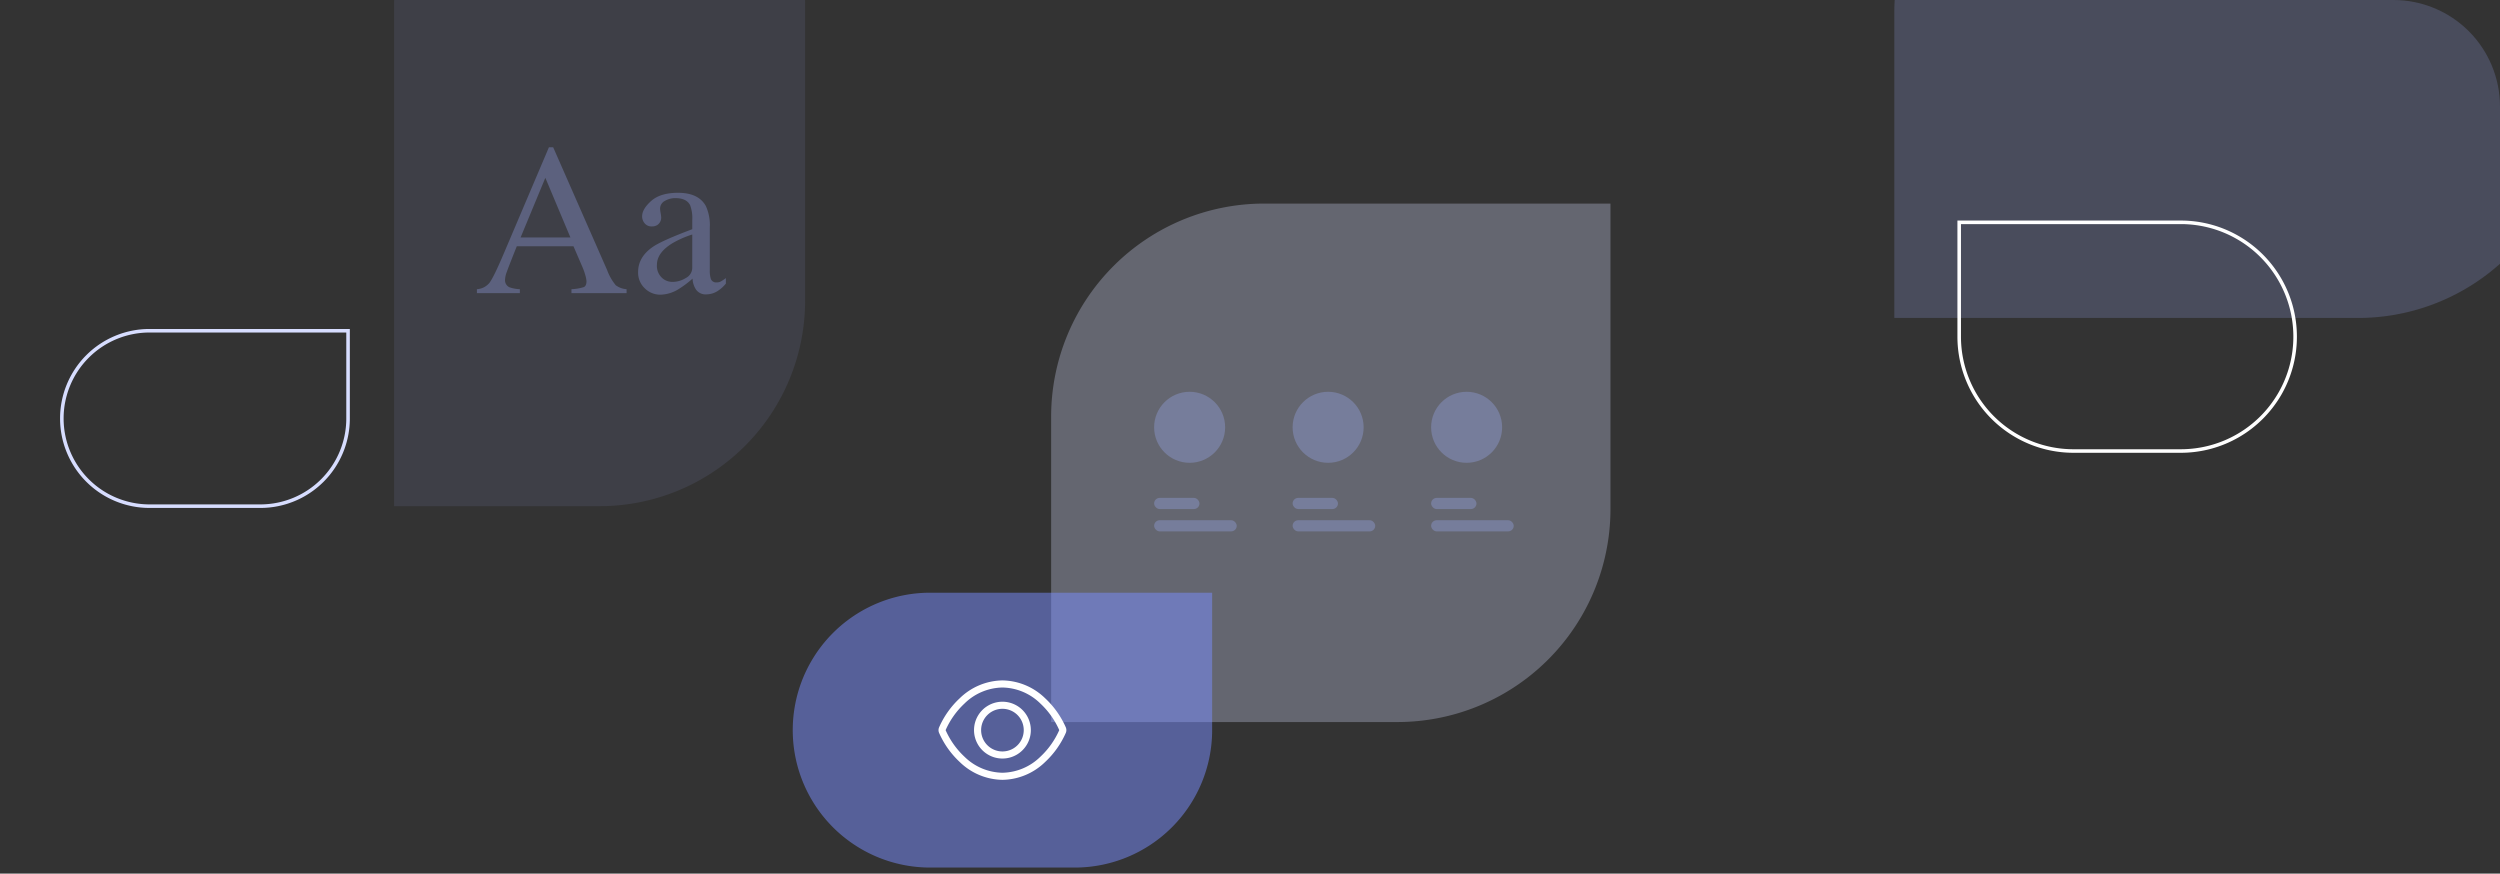 <svg xmlns="http://www.w3.org/2000/svg" xmlns:xlink="http://www.w3.org/1999/xlink" width="704" height="246" viewBox="0 0 704 246">
  <rect x="0" y="0" width="704" height="246" fill="#333333" stroke="none"/>
  <defs>
    <style>
      .cls-1, .cls-8 {
        fill: #d7ddff;
      }

      .cls-1 {
        stroke: rgba(255,255,255,0.5);
      }

      .cls-1, .cls-3 {
        opacity: 0.2;
      }

      .cls-2 {
        clip-path: url(#clip-path);
      }

      .cls-3, .cls-6 {
        fill: #a1b0ff;
      }

      .cls-4, .cls-5 {
        fill: none;
      }

      .cls-4 {
        stroke: #fff;
      }

      .cls-5 {
        stroke: #d7ddff;
      }

      .cls-6 {
        opacity: 0.1;
      }

      .cls-7 {
        fill: rgba(161,176,255,0.3);
      }

      .cls-8 {
        opacity: 0.3;
      }

      .cls-9 {
        fill: #7a8fff;
        opacity: 0.5;
      }

      .cls-10 {
        fill: #fff;
      }
    </style>
    <clipPath id="clip-path">
      <path id="Rectangle_32479" data-name="Rectangle 32479" class="cls-1" d="M30,0H674a30,30,0,0,1,30,30V246a0,0,0,0,1,0,0H0a0,0,0,0,1,0,0V30A30,30,0,0,1,30,0Z"/>
    </clipPath>
  </defs>
  <g id="Mask_Group_20907" data-name="Mask Group 20907" class="cls-2">
    <g id="Group_41332" data-name="Group 41332" transform="translate(17.414 -56.462)">
      <g id="Group_41328" data-name="Group 41328" transform="translate(516.025)">
        <path id="Path_53055" data-name="Path 53055" class="cls-3" d="M60,0h70.576a60,60,0,0,1,60,60V86a60,60,0,0,1-60,60H0V60A60,60,0,0,1,60,0Z" transform="translate(0)"/>
        <path id="Path_53056" data-name="Path 53056" class="cls-4" d="M32.2,0H62.4A32.2,32.2,0,0,1,94.6,32.2v32.2H32.2A32.2,32.2,0,0,1,32.2,0Z" transform="translate(112.87 183.469) rotate(180)"/>
      </g>
      <g id="Group_41331" data-name="Group 41331">
        <path id="Path_53049" data-name="Path 53049" class="cls-5" d="M24.7,0A24.7,24.7,0,0,1,49.4,24.7v55.9H24.7A24.7,24.7,0,0,1,0,55.9V24.7A24.7,24.7,0,0,1,24.7,0Z" transform="translate(0 199) rotate(-90)"/>
        <g id="Group_41330" data-name="Group 41330" transform="translate(93.568)">
          <path id="Path_53050" data-name="Path 53050" class="cls-6" d="M57.869,0a57.869,57.869,0,0,1,57.869,57.869v83.262A57.869,57.869,0,0,1,57.869,199H0V57.869A57.869,57.869,0,0,1,57.869,0Z"/>
          <path id="Path_53051" data-name="Path 53051" class="cls-7" d="M27.224-15.667l-7.059-16.8-6.97,16.8ZM.894,0V-1.1a4.94,4.94,0,0,0,3.53-1.787Q5.6-4.408,8.459-11.14L21.177-41.074h1.191L37.559-6.493a14.692,14.692,0,0,0,2.427,4.274A5.768,5.768,0,0,0,43.04-1.1V0H27.521V-1.1a13.679,13.679,0,0,0,3.455-.581q.774-.343.774-1.683a7.411,7.411,0,0,0-.3-1.579,17.173,17.173,0,0,0-.834-2.383l-2.532-5.868H12.123Q9.74-7.208,9.278-5.883a6.84,6.84,0,0,0-.462,2.1,2.167,2.167,0,0,0,1.251,2.145,9.951,9.951,0,0,0,2.919.536V0ZM61.536-16.5A27.272,27.272,0,0,0,55.877-14q-4.289,2.651-4.289,6.017a4.577,4.577,0,0,0,1.787,3.991,4.339,4.339,0,0,0,2.591.834,7.117,7.117,0,0,0,3.768-1.1,3.233,3.233,0,0,0,1.8-2.8ZM46.286-5.927q0-4.319,4.319-7.208,2.74-1.787,10.931-4.855v-2.532a10.43,10.43,0,0,0-.6-4.229q-1.013-2-4.2-2a5.785,5.785,0,0,0-2.889.774,2.46,2.46,0,0,0-1.37,2.2,8.08,8.08,0,0,0,.149,1.206,8.562,8.562,0,0,1,.149,1.087,2.476,2.476,0,0,1-1.1,2.323,2.773,2.773,0,0,1-1.489.387,2.5,2.5,0,0,1-2.055-.879,3.017,3.017,0,0,1-.715-1.951q0-2.085,2.576-4.364t7.551-2.279q5.778,0,7.833,3.753a12.962,12.962,0,0,1,1.1,5.987V-6.553a7.992,7.992,0,0,0,.238,2.383,1.555,1.555,0,0,0,1.608,1.162,2.68,2.68,0,0,0,1.132-.208,11.568,11.568,0,0,0,1.549-1.013v1.549A9.694,9.694,0,0,1,68.953-.774a5.989,5.989,0,0,1-3.4,1.132A3.316,3.316,0,0,1,62.623-.953a5.877,5.877,0,0,1-1-3.127,28.049,28.049,0,0,1-3.872,2.919A10.147,10.147,0,0,1,52.6.447a6.193,6.193,0,0,1-4.438-1.8A6.067,6.067,0,0,1,46.286-5.927Z" transform="translate(22.422 139)"/>
        </g>
      </g>
      <g id="Group_41329" data-name="Group 41329" transform="translate(205.825 113.789)">
        <g id="Group_41326" data-name="Group 41326" transform="translate(73.239)">
          <path id="Path_53054" data-name="Path 53054" class="cls-8" d="M60,0h97.508V86a60,60,0,0,1-60,60H0V60A60,60,0,0,1,60,0Z" transform="translate(-0.477)"/>
          <g id="Group_41325" data-name="Group 41325" transform="translate(25.523 53)">
            <g id="Group_41322" data-name="Group 41322" transform="translate(3)">
              <circle id="Ellipse_1099" data-name="Ellipse 1099" class="cls-7" cx="10" cy="10" r="10"/>
              <g id="Group_41079" data-name="Group 41079" transform="translate(0 29.878)">
                <rect id="Rectangle_31636" data-name="Rectangle 31636" class="cls-7" width="12.772" height="3.145" rx="1.573" transform="translate(0 0)"/>
                <rect id="Rectangle_31637" data-name="Rectangle 31637" class="cls-7" width="23.263" height="3.145" rx="1.573" transform="translate(0 6.29)"/>
              </g>
            </g>
            <g id="Group_42451" data-name="Group 42451" transform="translate(42)">
              <circle id="Ellipse_1099-2" data-name="Ellipse 1099" class="cls-7" cx="10" cy="10" r="10"/>
              <g id="Group_41079-2" data-name="Group 41079" transform="translate(0 29.878)">
                <rect id="Rectangle_31636-2" data-name="Rectangle 31636" class="cls-7" width="12.772" height="3.145" rx="1.573" transform="translate(0 0)"/>
                <rect id="Rectangle_31637-2" data-name="Rectangle 31637" class="cls-7" width="23.263" height="3.145" rx="1.573" transform="translate(0 6.29)"/>
              </g>
            </g>
            <g id="Group_42452" data-name="Group 42452" transform="translate(81)">
              <circle id="Ellipse_1099-3" data-name="Ellipse 1099" class="cls-7" cx="10" cy="10" r="10"/>
              <g id="Group_41079-3" data-name="Group 41079" transform="translate(0 29.878)">
                <rect id="Rectangle_31636-3" data-name="Rectangle 31636" class="cls-7" width="12.772" height="3.145" rx="1.573" transform="translate(0 0)"/>
                <rect id="Rectangle_31637-3" data-name="Rectangle 31637" class="cls-7" width="23.263" height="3.145" rx="1.573" transform="translate(0 6.29)"/>
              </g>
            </g>
          </g>
        </g>
        <g id="Group_41327" data-name="Group 41327" transform="translate(0 109.579)">
          <path id="Path_53053" data-name="Path 53053" class="cls-9" d="M38.7,0h79.4V38.7a38.7,38.7,0,0,1-38.7,38.7H38.7A38.7,38.7,0,0,1,38.7,0Z" transform="translate(0)"/>
          <path id="Path_53052" data-name="Path 53052" class="cls-10" d="M7.325-19.5A15.615,15.615,0,0,1,18-24a15.615,15.615,0,0,1,10.675,4.5A22.844,22.844,0,0,1,34-12a22.844,22.844,0,0,1-5.325,7.5A15.615,15.615,0,0,1,18,0,15.615,15.615,0,0,1,7.325-4.5,22.844,22.844,0,0,1,2-12,22.844,22.844,0,0,1,7.325-19.5ZM18-26A17.587,17.587,0,0,0,5.962-20.962,24.764,24.764,0,0,0,.156-12.769a1.988,1.988,0,0,0,0,1.537A24.764,24.764,0,0,0,5.962-3.038,17.587,17.587,0,0,0,18,2,17.587,17.587,0,0,0,30.038-3.038a24.952,24.952,0,0,0,5.812-8.194,1.988,1.988,0,0,0,0-1.538,24.889,24.889,0,0,0-5.812-8.194A17.587,17.587,0,0,0,18-26ZM12-12a6,6,0,0,1,3-5.2,6,6,0,0,1,6,0A6,6,0,0,1,24-12a6,6,0,0,1-3,5.2,6,6,0,0,1-6,0A6,6,0,0,1,12-12Zm14,0a8,8,0,0,0-4-6.928,8,8,0,0,0-8,0A8,8,0,0,0,10-12a8,8,0,0,0,4,6.928,8,8,0,0,0,8,0A8,8,0,0,0,26-12Z" transform="translate(41.047 50.698)"/>
        </g>
      </g>
    </g>
  </g>
</svg>
